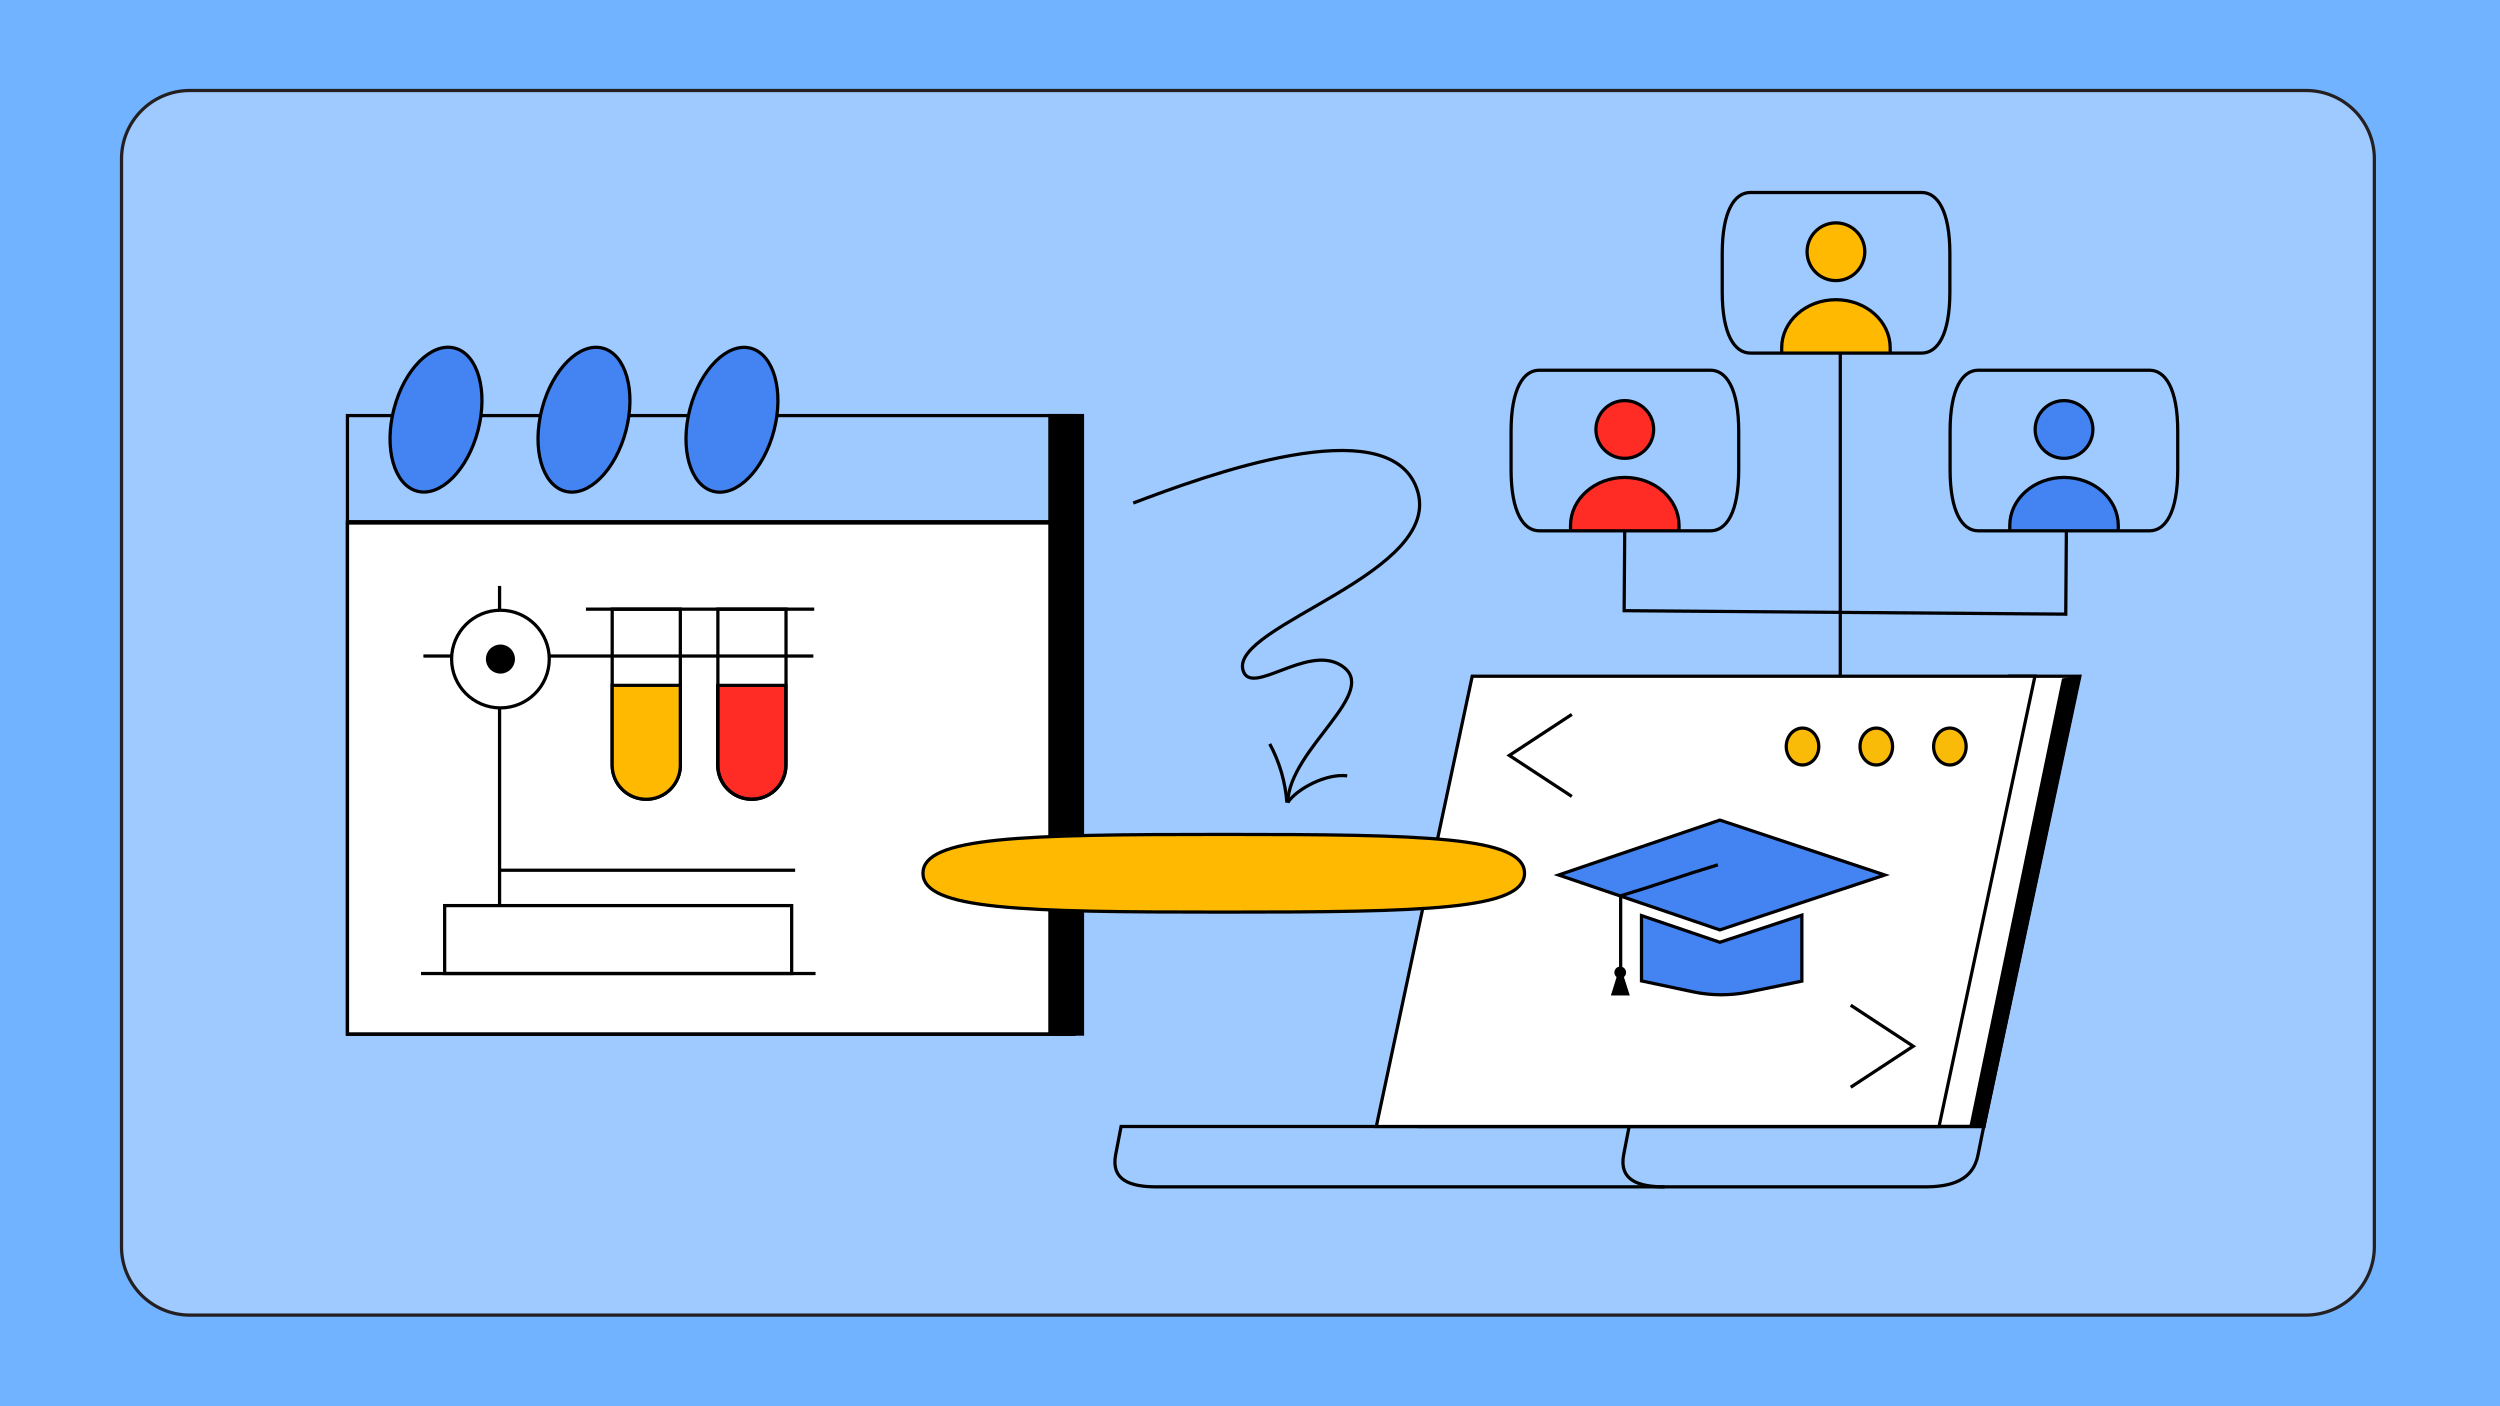 <?xml version="1.0" encoding="utf-8"?>
<!-- Generator: Adobe Illustrator 27.4.0, SVG Export Plug-In . SVG Version: 6.00 Build 0)  -->
<svg version="1.1" id="Layer_1" xmlns="http://www.w3.org/2000/svg" xmlns:xlink="http://www.w3.org/1999/xlink" x="0px" y="0px"
	 viewBox="0 0 1152 648" style="enable-background:new 0 0 1152 648;" xml:space="preserve">
<rect x="0" y="0" width="1152" height="648" fill="#333333" stroke="none"/>
<style type="text/css">
	.st0{fill:#72B3FF;}
	.st1{fill:#9FCAFF;stroke:#241F20;stroke-width:1.5;stroke-miterlimit:10;}
	.st2{fill:none;stroke:#000000;stroke-width:1.5;stroke-miterlimit:10;}
	.st3{fill:#FFFFFF;stroke:#000000;stroke-width:1.5;stroke-miterlimit:10;}
	.st4{stroke:#000000;stroke-width:1.5;stroke-miterlimit:10;}
	.st5{fill:#4383F2;stroke:#000000;stroke-width:1.5;stroke-miterlimit:10;}
	.st6{fill:#FFB900;stroke:#000000;stroke-width:1.5;stroke-miterlimit:10;}
	.st7{fill:#FE2C25;stroke:#000000;stroke-width:1.5;stroke-miterlimit:10;}
	.st8{fill:#F9BA08;stroke:#000000;stroke-width:1.5;stroke-miterlimit:10;}
</style>
<g>
	<polyline class="st0" points="-3.4,650.4 -3.4,-2.4 1155.4,-2.4 1155.4,650.4 	"/>
	<path class="st1" d="M1062.5,606H87.5C70.1,606,56,592,56,574.6V73.2c0-17.4,14.1-31.5,31.5-31.5h975.1c17.4,0,31.5,14.1,31.5,31.5
		v501.4C1094,592,1079.9,606,1062.5,606z"/>
	<line class="st2" x1="848" y1="158" x2="848" y2="356.5"/>
	<polyline class="st2" points="952.2,241.9 951.9,283 748.4,281.4 748.7,240.3 	"/>
	<polyline class="st3" points="653.3,519.1 914.2,519.1 958.4,311.6 925.2,311.6 	"/>
	<path class="st2" d="M914.1,519.1H516.6l-2.5,12.9c-2.3,12,6.9,14.9,18.9,14.9h354c12,0,22.3-2.9,24.5-14.9L914.1,519.1z"/>
	<path class="st2" d="M750.7,519.1l-2.5,12.9c-2.3,12,6.9,14.9,18.9,14.9"/>
	<polygon class="st3" points="893.5,519.1 634.2,519.1 678.4,311.6 937.7,311.6 	"/>
	<path class="st2" d="M522.2,231.8c33.2-12.6,117.2-43.6,130.6-6.8c14.1,39-86.3,63.1-80,83.9c3.7,12.4,29.3-12,45-2.4
		c19.5,11.9-23.9,38.4-24.4,63.3"/>
	<path class="st2" d="M593,369.8c-0.7-9.4-3.4-18.7-7.9-27"/>
	<path class="st2" d="M593.4,369.8c4.2-6.3,17.7-13.5,27.4-12.3"/>
	<polygon class="st4" points="914.1,519.1 908.3,518.7 950.8,313.3 958,312.1 	"/>
	<rect x="160.1" y="240.4" class="st3" width="334.7" height="236.2"/>
	<line class="st2" x1="495.1" y1="241" x2="160.1" y2="241"/>
	<rect x="160.1" y="191.5" class="st2" width="334.7" height="285"/>
	<ellipse transform="matrix(0.253 -0.967 0.967 0.253 -36.867 338.837)" class="st5" cx="201" cy="193.3" rx="34.1" ry="20"/>
	
		<ellipse transform="matrix(0.253 -0.967 0.967 0.253 14.068 404.812)" class="st5" cx="269.2" cy="193.3" rx="34.1" ry="20"/>
	
		<ellipse transform="matrix(0.253 -0.967 0.967 0.253 65.004 470.788)" class="st5" cx="337.4" cy="193.3" rx="34.1" ry="20"/>
	<rect x="483.8" y="191.5" class="st4" width="15" height="285"/>
	<rect x="204.9" y="417.3" class="st2" width="159.9" height="31.3"/>
	<line class="st2" x1="230.2" y1="270" x2="230.2" y2="416.9"/>
	<line class="st2" x1="195.1" y1="302.3" x2="374.8" y2="302.3"/>
	<line class="st2" x1="230.2" y1="401" x2="366.4" y2="401"/>
	<line class="st2" x1="194" y1="448.6" x2="375.8" y2="448.6"/>
	<line class="st2" x1="270" y1="280.7" x2="375.2" y2="280.7"/>
	<circle class="st3" cx="230.6" cy="303.7" r="22.5"/>
	<path class="st2" d="M297.8,368.3L297.8,368.3c-8.7,0-15.7-7-15.7-15.7v-71.9h31.4v71.9C313.5,361.2,306.5,368.3,297.8,368.3z"/>
	<path class="st6" d="M297.8,368.3L297.8,368.3c-8.7,0-15.7-7-15.7-15.7v-36.8h31.4v36.8C313.5,361.2,306.5,368.3,297.8,368.3z"/>
	<path class="st7" d="M346.4,368.3L346.4,368.3c-8.7,0-15.7-7-15.7-15.7v-36.8h31.4v36.8C362.1,361.2,355.1,368.3,346.4,368.3z"/>
	<path class="st2" d="M346.5,368.3L346.5,368.3c-8.7,0-15.7-7-15.7-15.7v-71.9h31.4v71.9C362.2,361.2,355.2,368.3,346.5,368.3z"/>
	<circle cx="230.6" cy="303.7" r="6.7"/>
	<ellipse class="st8" cx="830.6" cy="344" rx="7.5" ry="8.5"/>
	<ellipse class="st8" cx="864.6" cy="344" rx="7.5" ry="8.5"/>
	<ellipse class="st8" cx="898.5" cy="344" rx="7.5" ry="8.5"/>
	<polyline class="st2" points="724.3,367 695.5,348.1 724.3,329.2 	"/>
	<g>
		<circle class="st7" cx="748.7" cy="197.9" r="13.3"/>
		<path class="st7" d="M723.7,244.6v-2.4c0-12.3,11.2-22.2,25-22.2c13.8,0,25,9.9,25,22.2v2.4"/>
		<path class="st2" d="M788.2,244.6c7.2,0,13-8.2,13-28.2v-17.6c0-19.9-5.8-28.2-13-28.2h-78.9c-7.2,0-13,8.2-13,28.2v17.6
			c0,19.9,5.8,28.2,13,28.2H788.2z"/>
	</g>
	<g>
		<circle class="st6" cx="846" cy="116" r="13.3"/>
		<path class="st6" d="M821,162.7v-2.4c0-12.3,11.2-22.2,25-22.2s25,9.9,25,22.2v2.4"/>
		<path class="st2" d="M885.5,162.7c7.2,0,13-8.2,13-28.2v-17.6c0-19.9-5.8-28.2-13-28.2h-78.9c-7.2,0-13,8.2-13,28.2v17.6
			c0,19.9,5.8,28.2,13,28.2H885.5z"/>
	</g>
	<g>
		<circle class="st5" cx="951.1" cy="197.9" r="13.3"/>
		<path class="st5" d="M926.1,244.6v-2.4c0-12.3,11.2-22.2,25-22.2c13.8,0,25,9.9,25,22.2v2.4"/>
		<path class="st2" d="M990.5,244.6c7.2,0,13-8.2,13-28.2v-17.6c0-19.9-5.8-28.2-13-28.2h-78.9c-7.2,0-13,8.2-13,28.2v17.6
			c0,19.9,5.8,28.2,13,28.2H990.5z"/>
	</g>
	<path class="st6" d="M702.5,402.4c0-16.8-45.6-17.9-138.4-17.9h-0.4c-92.8,0-138.4,1.1-138.4,17.9s45.6,17.9,138.4,17.9h0.4
		C656.8,420.3,702.5,419.2,702.5,402.4z"/>
	<g>
		<polyline class="st2" points="852.8,463.2 881.6,482.1 852.8,501 		"/>
		<path class="st5" d="M792.5,434.2l-36.1-12.3V452l24.1,5.1c8.2,1.7,16.7,1.7,24.9,0.1l24.9-5.1v-30.4L792.5,434.2z"/>
		<polygon class="st5" points="792.5,377.9 718.2,403.2 756.4,416.2 792.5,428.5 830.3,415.9 868.5,403.2 		"/>
		<path class="st2" d="M791.6,398.5c-17.5,5.3-27.3,9-44.8,14.3c0,12.5,0,25,0,37.4"/>
		<circle cx="746.6" cy="448.1" r="2.7"/>
		<polygon points="746.6,444.9 742.3,458.7 751,458.7 		"/>
	</g>
</g>
</svg>
